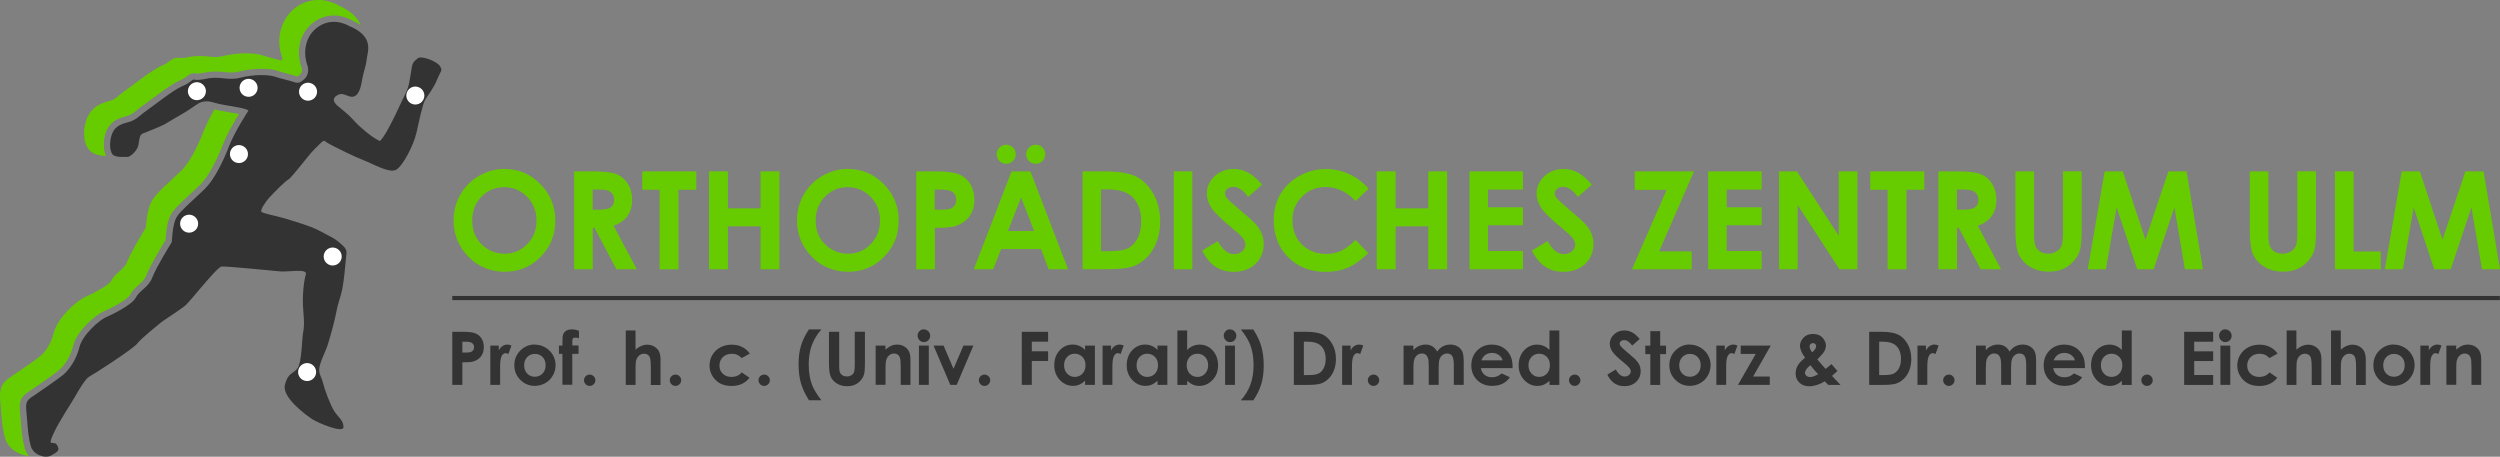 <?xml version="1.0" encoding="UTF-8"?>
<svg id="Layer_1" xmlns="http://www.w3.org/2000/svg" width="430.99" height="78.74" viewBox="0 0 430.99 78.74">
  <rect x="0" y="0" width="430.99" height="78.74" fill="#808080" stroke="none"/>
  <defs>
    <style>
      .cls-1 {
        fill: #fff;
      }

      .cls-2 {
        fill: #6c0;
      }

      .cls-3 {
        fill: #333;
      }
    </style>
  </defs>
  <title>Logo Orthopaedisches Zentrum Ulm</title>
  <g>
    <path class="cls-2" d="M16.08,26.4c.76.4,1.57.47,2.21.47-.53-1.04-.45-2.58-.19-3.56.29-1.09.96-2.62,3.45-3.21,1.01-.24,1.47-.63,2.05-1.11.27-.23.57-.48.94-.73.3-.2.83-.59,1.44-1.05,1.63-1.22,3.65-2.73,4.9-3.29.95-.42,1.22-.65,1.39-.8.13-.11.3-.25.56-.37.3-.13.55-.16.93-.09.14.03.43.08,1.72-.18,1.06-.22,2.18-.16,3.14-.06.91.1,1.74.14,2.58-.08,1.17-.31,2.56-.48,3.89-.48.63,0,1.81.04,2.63.32.5.17,1.15.34,1.78.5.62.16,1.21.32,1.62.47.08.03.14.03.15.03h0l.09-.06c.92-.55.72-1.3.6-1.59l-.04-.1c-1.09-3.33.16-6.67,3.04-8.14.81-.41,1.68-.62,2.59-.62,1.68,0,2.96.71,3.33.94.49.22.92.45,1.29.7-.49-1.16-1.54-2.35-3.65-3.3-.48-.29-1.87-1.02-3.66-1.02-1.02,0-2,.24-2.91.7-3.15,1.6-4.58,5.39-3.39,9l.08.2c.12.26-.03.45-.17.56-.41-.13-.91-.27-1.48-.41-.62-.16-1.25-.33-1.73-.49-.87-.3-2.04-.36-2.86-.36-1.39,0-2.84.18-4.07.5-.73.19-1.47.15-2.32.06-.96-.1-2.21-.17-3.36.07-.8.17-1.18.19-1.33.19h-.1c-.09-.03-.27-.06-.49-.06-.29,0-.59.06-.87.19-.36.16-.58.35-.74.48-.14.12-.36.31-1.22.69-1.22.54-3,1.84-5.03,3.37-.58.43-1.13.84-1.41,1.03-.4.27-.72.54-1,.78-.56.48-.9.76-1.75.96-2.15.51-3.45,1.73-3.98,3.72-.42,1.59-.41,4.3,1.36,5.24Z"/>
    <path class="cls-2" d="M4.26,77.25c-.43-1.51-.52-2.74-.7-4.95v-.08c-.03-.26-.05-.5-.07-.72-.16-1.72-.26-2.86,1.31-3.88,1.12-.73,4.06-2.78,5.21-3.67.95-.73,2.13-2.35,2.61-4.33.65-2.65,3.93-5.35,5.13-5.87,1.94-.84,4.33-2.24,4.66-2.89.37-.73.93-1.23,1.47-1.72.58-.52,1.08-.96,1.34-1.66.58-1.57,2.73-5.11,3.31-6.05.27-3.75.83-4.52,1.77-5.55l.14-.15c.53-.59,1.31-1.31,2.21-2.14.6-.56,1.26-1.16,1.91-1.8,1.44-1.4,2.96-4.51,3.91-6.95.67-1.73,1.91-3.87,2.71-5.18-.53-.11-1.16-.22-1.65-.3-.91-.15-1.83-.31-2.55-.51-.68,1.18-1.4,2.56-1.87,3.76-1.17,3.02-2.6,5.59-3.74,6.7-.65.63-1.3,1.23-1.9,1.79-.91.84-1.7,1.57-2.25,2.19l-.13.15c-1.1,1.2-1.67,2.19-1.95,5.81-.72,1.17-2.7,4.46-3.28,6.03-.19.51-.56.85-1.15,1.38-.57.5-1.21,1.07-1.62,1.9-.35.52-2.45,1.78-4.32,2.59-1.33.58-4.83,3.44-5.54,6.36-.44,1.8-1.5,3.27-2.35,3.93-1.14.88-4.06,2.91-5.17,3.63-1.92,1.26-1.79,2.78-1.63,4.55.02.22.04.46.06.72v.08c.19,2.26.29,3.51.73,5.09.54,1.93,2.49,3,4.13,3.08-.34-.36-.61-.79-.75-1.3Z"/>
  </g>
  <path class="cls-3" d="M60.36,4.58s-2.37-1.61-4.92-.31-3.35,4.25-2.5,6.84c0,0,.85,1.83-1.03,2.95,0,0-.42.38-1.16.11-.74-.27-2.33-.6-3.38-.96-1.05-.36-3.69-.4-5.9.18-2.21.58-3.51-.31-5.77.16-2.26.47-2.08.04-2.44.2s-.34.45-1.95,1.16c-1.61.72-5.1,3.53-6.17,4.25-1.07.72-1.54,1.57-3.33,1.99-1.79.42-2.37,1.34-2.66,2.44-.29,1.1-.25,2.82.47,3.2.72.38,1.72.22,2.28.27s1.77-1.1,1.95-2.01c.18-.92.16-1.77.72-2.01s3.2-1.25,3.89-1.66c.69-.4,2.46-1.48,3-1.77.54-.29,2.03-1.28,2.41-1.56,1.14-.85,2.35-.58,3.11-.34,1.59.51,5.08.78,5.86,1.34,0,0-2.37,3.6-3.35,6.15-.98,2.55-2.55,5.77-4.16,7.34-1.61,1.57-3.22,2.95-4.07,3.89-.85.94-1.39,1.3-1.65,5.32,0,0-2.73,4.38-3.35,6.08-.63,1.7-2.24,2.24-2.86,3.49-.63,1.25-4.16,2.95-5.19,3.4-1.03.45-3.98,2.95-4.52,5.14-.54,2.19-1.83,4.03-3,4.92-1.16.89-4.12,2.95-5.28,3.71-1.16.76-.94,1.39-.76,3.62.18,2.24.27,3.4.67,4.83.4,1.43,2.42,2.19,3.53,1.57,1.12-.63,1.52-.89.98-1.79-.54-.9-1.74.54-.67-1.83,1.07-2.37,3.09-5.28,3.76-6.49.67-1.21,1.92-3.22,2.42-3.44.49-.22,7.6-4.79,8.32-5.73.72-.94,3.09-2.77,3.8-3.4.72-.63,3.27-2.19,4.34-3.04,1.07-.85,5.55-6.75,6.4-6.84.85-.09,8.99.76,10.24.85,1.25.09,4.61-.54,4.29.49s-.67,3.71-.45,6.17c.22,2.46.13,3-.04,3.98-.18.98-.22,5.05-.94,6.04-.72.98-1.7.76-2.19,2.91-.49,2.15,3.67,5.19,4.7,5.86s5.46,2.55,5.41,1.34-.94-1.66-1.61-2.73c-.67-1.07-1.66-3.71-1.92-4.83-.27-1.12-.81-1.57-.63-2.64.18-1.07.72-2.06,1.21-3.31.49-1.25,1.52-5.1,1.74-6.44.21-1.25.72-2.43.97-3.67.37-1.81.48-3.68.67-5.51.1-.96.24-1.35-.48-2.05-.57-.55-1.22-1.1-1.92-1.47-.85-.45-2.68-1.48-3.67-1.83-.98-.36-2.55-.89-4.38-1.43-1.83-.54-4.03-.89-4.16-1.21-.13-.31.63-1.61,1.52-2.55.9-.94,2.55-2.64,3.18-3,.63-.36,3.44-4.2,4.47-5.19,1.03-.98,1.39-1.52,1.74-1.43.36.09-.31-.09.94.58,1.25.67,4.34,2.19,5.86,2.77,1.52.58,4.38,2.28,5.55,1.61,1.16-.67,3-4.21,3.49-6.35.49-2.15,1.03-4.88,1.52-5.73.49-.85,1.48-2.01,2.06-3.49.58-1.48,1.03-1.48.45-2.33-.58-.85-3.18-1.79-3.76-1.34-.58.45-.94.72-1.07,1.61-.13.89-.36,2.19-.45,2.64-.09.45-.31,1.3-.63,1.83-.31.54-3.13,7.11-4.43,8.23,0,0-1.16-.58-2.28-1.52-1.12-.94-1.48-1.25-2.33-2.19-.85-.94-1.97-1.79-2.55-2.28-.58-.49-1.39-1.34,0-2.01.91-.44,1.65.46,2.52.34,1.21-.16,1.47-2.27,1.64-3.19.19-1.06.62-2.12.73-3.19.13-1.34,1.39-3.89-2.82-5.73Z"/>
  <path class="cls-1" d="M54.5,64.14c0,.86-.7,1.55-1.56,1.55s-1.55-.7-1.55-1.55.7-1.55,1.55-1.55,1.56.7,1.56,1.55Z"/>
  <path class="cls-1" d="M58.91,44.22c0,.86-.7,1.55-1.56,1.55s-1.55-.7-1.55-1.55.7-1.55,1.55-1.55,1.56.7,1.56,1.55Z"/>
  <path class="cls-1" d="M34.16,38.56c0,.86-.7,1.55-1.56,1.55s-1.55-.7-1.55-1.55.7-1.55,1.55-1.55,1.56.7,1.56,1.55Z"/>
  <path class="cls-1" d="M42.75,26.56c0,.86-.7,1.55-1.56,1.55s-1.55-.7-1.55-1.55.7-1.55,1.55-1.55,1.56.7,1.56,1.55Z"/>
  <path class="cls-1" d="M35.5,15.72c0,.86-.7,1.55-1.56,1.55s-1.55-.7-1.55-1.55.7-1.55,1.55-1.55,1.56.7,1.56,1.55Z"/>
  <path class="cls-1" d="M54.66,15.81c0,.86-.7,1.55-1.56,1.55s-1.55-.7-1.55-1.55.7-1.55,1.55-1.55,1.56.7,1.56,1.55Z"/>
  <path class="cls-1" d="M73.16,16.47c0,.86-.7,1.55-1.56,1.55s-1.55-.7-1.55-1.55.7-1.55,1.55-1.55,1.56.7,1.56,1.55Z"/>
  <path class="cls-1" d="M44.41,15.14c0,.86-.7,1.55-1.56,1.55s-1.55-.7-1.55-1.55.7-1.55,1.55-1.55,1.56.7,1.56,1.55Z"/>
  <g>
    <path class="cls-2" d="M86.99,29.13c2.39,0,4.44.86,6.16,2.59,1.72,1.73,2.58,3.84,2.58,6.32s-.85,4.55-2.54,6.25c-1.69,1.71-3.75,2.56-6.17,2.56s-4.64-.88-6.31-2.63c-1.68-1.75-2.51-3.83-2.51-6.24,0-1.61.39-3.1,1.17-4.45.78-1.35,1.85-2.43,3.22-3.22,1.37-.79,2.84-1.19,4.41-1.19ZM86.95,32.27c-1.56,0-2.88.54-3.94,1.63s-1.6,2.47-1.6,4.14c0,1.87.67,3.34,2.01,4.43,1.04.85,2.24,1.27,3.58,1.27,1.52,0,2.82-.55,3.89-1.65,1.07-1.1,1.61-2.46,1.61-4.07s-.54-2.97-1.62-4.08c-1.08-1.11-2.39-1.67-3.94-1.67Z"/>
    <path class="cls-2" d="M98.97,29.55h3.4c1.86,0,3.19.17,3.98.5.79.33,1.43.89,1.91,1.66.48.77.72,1.69.72,2.74,0,1.11-.27,2.04-.8,2.78-.53.75-1.33,1.31-2.4,1.69l4,7.5h-3.51l-3.79-7.15h-.29v7.15h-3.21v-16.87ZM102.18,36.15h1.01c1.02,0,1.72-.13,2.11-.4.38-.27.58-.71.58-1.34,0-.37-.1-.69-.29-.96-.19-.27-.45-.47-.77-.59-.32-.12-.91-.18-1.76-.18h-.88v3.46Z"/>
    <path class="cls-2" d="M110.71,29.55h9.33v3.17h-3.07v13.71h-3.26v-13.71h-2.99v-3.17Z"/>
    <path class="cls-2" d="M122.23,29.55h3.26v6.37h5.63v-6.37h3.25v16.87h-3.25v-7.4h-5.63v7.4h-3.26v-16.87Z"/>
    <path class="cls-2" d="M146.19,29.13c2.39,0,4.44.86,6.16,2.59,1.72,1.73,2.58,3.84,2.58,6.32s-.85,4.55-2.54,6.25c-1.69,1.71-3.75,2.56-6.17,2.56s-4.64-.88-6.31-2.63c-1.68-1.75-2.51-3.83-2.51-6.24,0-1.61.39-3.1,1.17-4.45.78-1.35,1.85-2.43,3.22-3.22,1.37-.79,2.84-1.19,4.41-1.19ZM146.16,32.27c-1.56,0-2.88.54-3.94,1.63s-1.6,2.47-1.6,4.14c0,1.87.67,3.34,2.01,4.43,1.04.85,2.24,1.27,3.58,1.27,1.52,0,2.82-.55,3.89-1.65,1.07-1.1,1.61-2.46,1.61-4.07s-.54-2.97-1.62-4.08c-1.08-1.11-2.39-1.67-3.94-1.67Z"/>
    <path class="cls-2" d="M157.94,29.55h3.41c1.84,0,3.17.17,3.99.51.81.34,1.46.89,1.93,1.65.47.76.71,1.67.71,2.74,0,1.18-.31,2.16-.92,2.94-.62.78-1.45,1.32-2.51,1.63-.62.18-1.75.26-3.38.26v7.15h-3.21v-16.87ZM161.15,36.15h1.02c.8,0,1.36-.06,1.67-.17.31-.11.56-.3.74-.57.18-.27.27-.59.27-.96,0-.65-.25-1.13-.76-1.43-.37-.22-1.05-.33-2.04-.33h-.91v3.46Z"/>
    <path class="cls-2" d="M174.38,29.55h3.26l6.49,16.87h-3.34l-1.32-3.48h-6.88l-1.37,3.48h-3.34l6.51-16.87ZM173.46,24.95c.46,0,.85.16,1.17.48.32.32.48.71.48,1.16s-.16.85-.48,1.17c-.32.32-.71.48-1.17.48s-.84-.16-1.16-.48-.48-.71-.48-1.17.16-.84.48-1.16.71-.48,1.16-.48ZM176.03,34.03l-2.26,5.79h4.51l-2.25-5.79ZM178.55,24.95c.46,0,.85.16,1.17.48.32.32.48.71.48,1.16s-.16.85-.48,1.17c-.32.32-.71.48-1.17.48s-.84-.16-1.16-.48-.48-.71-.48-1.17.16-.84.48-1.16.71-.48,1.16-.48Z"/>
    <path class="cls-2" d="M186.62,29.55h3.81c2.45,0,4.28.3,5.47.91,1.19.61,2.17,1.6,2.95,2.97.77,1.37,1.16,2.97,1.16,4.79,0,1.3-.22,2.5-.65,3.58s-1.03,1.99-1.79,2.71c-.76.72-1.58,1.22-2.47,1.49-.89.28-2.42.41-4.61.41h-3.86v-16.87ZM189.81,32.65v10.65h1.49c1.47,0,2.53-.17,3.19-.51.66-.34,1.2-.9,1.62-1.7.42-.8.63-1.78.63-2.94,0-1.79-.5-3.18-1.5-4.17-.9-.89-2.35-1.33-4.35-1.33h-1.09Z"/>
    <path class="cls-2" d="M202.36,29.55h3.19v16.87h-3.19v-16.87Z"/>
    <path class="cls-2" d="M217.55,31.85l-2.38,2.1c-.83-1.16-1.69-1.74-2.55-1.74-.42,0-.77.11-1.03.34-.27.23-.4.48-.4.76s.1.55.29.8c.26.34,1.05,1.06,2.36,2.17,1.23,1.02,1.97,1.67,2.23,1.94.65.66,1.11,1.29,1.38,1.89.27.6.41,1.26.41,1.97,0,1.38-.48,2.53-1.44,3.43s-2.2,1.35-3.74,1.35c-1.2,0-2.25-.29-3.14-.88-.89-.59-1.66-1.51-2.29-2.78l2.7-1.63c.81,1.49,1.75,2.24,2.8,2.24.55,0,1.01-.16,1.39-.48.38-.32.56-.69.56-1.11,0-.38-.14-.76-.42-1.15-.28-.38-.91-.97-1.87-1.76-1.84-1.5-3.03-2.66-3.56-3.47s-.8-1.63-.8-2.44c0-1.17.45-2.17,1.34-3.01.89-.84,1.99-1.26,3.3-1.26.84,0,1.64.19,2.41.58s1.59,1.1,2.48,2.13Z"/>
    <path class="cls-2" d="M235.95,32.52l-2.25,2.14c-1.53-1.61-3.25-2.42-5.16-2.42-1.61,0-2.97.55-4.07,1.65-1.1,1.1-1.66,2.46-1.66,4.08,0,1.13.24,2.12.73,3,.49.87,1.18,1.56,2.07,2.06.89.5,1.89.75,2.98.75.93,0,1.78-.17,2.56-.52.77-.35,1.62-.98,2.54-1.9l2.18,2.27c-1.25,1.22-2.42,2.06-3.53,2.53-1.11.47-2.38.71-3.8.71-2.62,0-4.77-.83-6.44-2.5-1.67-1.66-2.51-3.79-2.51-6.4,0-1.68.38-3.18,1.14-4.49.76-1.31,1.85-2.36,3.27-3.15,1.42-.8,2.95-1.19,4.58-1.19,1.39,0,2.73.29,4.02.88,1.29.59,2.4,1.42,3.33,2.51Z"/>
    <path class="cls-2" d="M237.34,29.55h3.26v6.37h5.63v-6.37h3.25v16.87h-3.25v-7.4h-5.63v7.4h-3.26v-16.87Z"/>
    <path class="cls-2" d="M253.34,29.55h9.21v3.14h-6.02v3.05h6.02v3.09h-6.02v4.44h6.02v3.15h-9.21v-16.87Z"/>
    <path class="cls-2" d="M274.4,31.85l-2.38,2.1c-.83-1.16-1.69-1.74-2.55-1.74-.42,0-.77.11-1.03.34-.27.23-.4.48-.4.76s.1.55.29.8c.26.34,1.05,1.06,2.36,2.17,1.23,1.02,1.97,1.67,2.23,1.94.65.66,1.11,1.29,1.38,1.89.27.6.41,1.26.41,1.97,0,1.38-.48,2.53-1.44,3.43s-2.2,1.35-3.74,1.35c-1.2,0-2.25-.29-3.14-.88-.89-.59-1.66-1.51-2.29-2.78l2.7-1.63c.81,1.49,1.75,2.24,2.8,2.24.55,0,1.01-.16,1.39-.48.38-.32.56-.69.56-1.11,0-.38-.14-.76-.42-1.15-.28-.38-.91-.97-1.87-1.76-1.84-1.5-3.03-2.66-3.56-3.47s-.8-1.63-.8-2.44c0-1.17.45-2.17,1.34-3.01.89-.84,1.99-1.26,3.3-1.26.84,0,1.64.19,2.41.58s1.59,1.1,2.48,2.13Z"/>
  </g>
  <g>
    <path class="cls-3" d="M77.97,57.2h1.85c1,0,1.72.09,2.16.28.44.18.79.48,1.05.9.26.41.38.91.38,1.48,0,.64-.17,1.17-.5,1.59-.33.42-.79.72-1.36.88-.34.1-.95.14-1.84.14v3.88h-1.74v-9.16ZM79.71,60.78h.55c.44,0,.74-.03.91-.09.17-.06.3-.17.4-.31.1-.14.15-.32.15-.52,0-.35-.14-.61-.41-.77-.2-.12-.57-.18-1.11-.18h-.49v1.88Z"/>
    <path class="cls-3" d="M84.53,59.58h1.46v.85c.16-.34.37-.59.63-.77.26-.17.55-.26.86-.26.22,0,.45.06.69.17l-.53,1.46c-.2-.1-.36-.15-.49-.15-.26,0-.48.16-.66.49-.18.32-.27.96-.27,1.91v.33s0,2.74,0,2.74h-1.69v-6.77Z"/>
    <path class="cls-3" d="M92.19,59.41c.64,0,1.24.16,1.8.48.56.32,1,.75,1.32,1.3s.47,1.14.47,1.77-.16,1.24-.48,1.79c-.32.56-.75.99-1.3,1.3s-1.15.47-1.81.47c-.97,0-1.8-.34-2.49-1.04-.69-.69-1.03-1.53-1.03-2.52,0-1.06.39-1.94,1.16-2.65.68-.61,1.46-.92,2.35-.92ZM92.21,61.01c-.53,0-.97.18-1.32.55-.35.37-.53.84-.53,1.41s.17,1.07.52,1.43.79.55,1.32.55.97-.18,1.33-.55.53-.84.53-1.43-.17-1.05-.52-1.42c-.35-.36-.79-.54-1.33-.54Z"/>
    <path class="cls-3" d="M96.36,59.58h.6c0-.89.02-1.41.04-1.58.05-.37.2-.67.47-.89s.65-.33,1.14-.33c.35,0,.75.08,1.2.24v1.29c-.25-.07-.45-.11-.6-.11-.2,0-.34.04-.44.12-.07.06-.1.19-.1.39v.85s1.07,0,1.07,0v1.44h-1.08v5.33h-1.7v-5.33h-.6v-1.44Z"/>
    <path class="cls-3" d="M101.66,64.58c.27,0,.5.09.69.28.19.19.29.42.29.69s-.09.5-.29.69c-.19.19-.42.29-.69.29s-.5-.09-.69-.29c-.19-.19-.29-.42-.29-.69s.09-.5.29-.69c.19-.19.42-.28.69-.28Z"/>
    <path class="cls-3" d="M107.87,56.97h1.69v3.3c.33-.29.67-.5,1-.64.34-.14.68-.21,1.02-.21.67,0,1.24.23,1.7.7.39.4.59.99.59,1.77v4.48h-1.67v-2.97c0-.78-.04-1.32-.11-1.59s-.2-.49-.38-.62c-.18-.14-.4-.21-.67-.21-.34,0-.64.11-.89.34s-.42.54-.51.93c-.05.2-.07.67-.07,1.39v2.72h-1.69v-9.39Z"/>
    <path class="cls-3" d="M116.45,64.58c.27,0,.5.09.69.28.19.19.29.42.29.69s-.09.5-.29.69c-.19.19-.42.29-.69.29s-.5-.09-.69-.29c-.19-.19-.29-.42-.29-.69s.09-.5.29-.69c.19-.19.42-.28.69-.28Z"/>
    <path class="cls-3" d="M129.28,60.95l-1.42.78c-.27-.28-.53-.47-.79-.58-.26-.11-.56-.16-.91-.16-.64,0-1.15.19-1.54.57s-.59.87-.59,1.46.19,1.05.57,1.41c.38.36.88.55,1.49.55.76,0,1.35-.26,1.78-.78l1.34.92c-.73.95-1.75,1.42-3.08,1.42-1.19,0-2.12-.35-2.8-1.06-.67-.71-1.01-1.53-1.01-2.48,0-.66.16-1.26.49-1.81.33-.55.79-.99,1.37-1.3.59-.32,1.24-.47,1.97-.47.67,0,1.28.13,1.81.4s.97.65,1.31,1.14Z"/>
    <path class="cls-3" d="M131.74,64.58c.27,0,.5.09.69.28.19.19.29.42.29.69s-.09.5-.29.69c-.19.19-.42.29-.69.29s-.5-.09-.69-.29c-.19-.19-.29-.42-.29-.69s.09-.5.29-.69c.19-.19.42-.28.69-.28Z"/>
    <path class="cls-3" d="M139.46,56.79h2.15c-.74.83-1.29,1.74-1.65,2.71-.36.97-.54,2.09-.54,3.34,0,1.36.2,2.55.6,3.58.32.79.85,1.65,1.59,2.58h-2.15c-.66-1.05-1.13-2.04-1.39-2.96-.26-.92-.4-2-.4-3.25s.14-2.29.42-3.21.73-1.85,1.37-2.8Z"/>
    <path class="cls-3" d="M142.92,57.2h1.75v5.92c0,.51.04.87.13,1.08.09.21.24.38.44.51.21.13.45.19.74.19.31,0,.57-.07.79-.21.22-.14.38-.32.46-.54s.13-.63.13-1.25v-5.71h1.75v5.46c0,.92-.05,1.56-.16,1.92-.1.36-.3.7-.59,1.03-.29.33-.63.58-1.01.74-.38.16-.83.24-1.33.24-.66,0-1.24-.15-1.73-.46-.49-.3-.84-.69-1.06-1.15-.21-.46-.32-1.23-.32-2.33v-5.46Z"/>
    <path class="cls-3" d="M150.95,59.58h1.7v.69c.39-.33.73-.55,1.05-.68.31-.13.63-.19.96-.19.67,0,1.24.23,1.71.7.39.4.59.99.59,1.77v4.48h-1.68v-2.97c0-.81-.04-1.35-.11-1.61-.07-.26-.2-.47-.38-.61-.18-.14-.4-.21-.67-.21-.34,0-.64.12-.88.35-.25.23-.42.55-.51.95-.05.21-.07.67-.07,1.37v2.72h-1.7v-6.77Z"/>
    <path class="cls-3" d="M159.27,56.79c.3,0,.55.11.77.32.21.22.32.48.32.78s-.11.56-.32.77c-.21.21-.46.32-.76.32s-.56-.11-.77-.33-.32-.48-.32-.79.11-.55.32-.77.46-.32.76-.32ZM158.42,59.58h1.7v6.77h-1.7v-6.77Z"/>
    <path class="cls-3" d="M160.94,59.58h1.73l1.71,4,1.71-4h1.72l-2.88,6.77h-1.1l-2.89-6.77Z"/>
    <path class="cls-3" d="M169.73,64.58c.27,0,.5.09.69.28.19.19.29.42.29.69s-.09.5-.29.69c-.19.19-.42.29-.69.29s-.5-.09-.69-.29c-.19-.19-.29-.42-.29-.69s.09-.5.29-.69c.19-.19.42-.28.69-.28Z"/>
    <path class="cls-3" d="M176.15,57.2h4.54v1.7h-2.81v1.66h2.81v1.67h-2.81v4.12h-1.73v-9.16Z"/>
    <path class="cls-3" d="M187.06,59.58h1.7v6.77h-1.7v-.72c-.33.32-.66.54-1,.68s-.7.21-1.08.21c-.88,0-1.63-.34-2.27-1.02-.64-.68-.96-1.52-.96-2.53s.31-1.9.93-2.57c.62-.67,1.37-1,2.25-1,.41,0,.79.08,1.14.23.36.15.69.38.99.69v-.75ZM185.27,60.98c-.53,0-.96.19-1.31.56-.35.37-.52.85-.52,1.43s.18,1.07.53,1.44c.35.38.79.57,1.31.57s.98-.19,1.33-.56c.35-.37.53-.86.53-1.46s-.18-1.07-.53-1.43-.8-.55-1.33-.55Z"/>
    <path class="cls-3" d="M190.08,59.58h1.46v.85c.16-.34.37-.59.63-.77.26-.17.55-.26.86-.26.22,0,.45.06.69.17l-.53,1.46c-.2-.1-.36-.15-.49-.15-.26,0-.48.16-.66.49-.18.32-.27.96-.27,1.91v.33s0,2.74,0,2.74h-1.69v-6.77Z"/>
    <path class="cls-3" d="M199.55,59.58h1.7v6.77h-1.7v-.72c-.33.32-.66.54-1,.68s-.7.21-1.08.21c-.88,0-1.63-.34-2.27-1.02-.64-.68-.96-1.52-.96-2.53s.31-1.9.93-2.57c.62-.67,1.37-1,2.25-1,.41,0,.79.08,1.14.23.36.15.69.38.99.69v-.75ZM197.77,60.98c-.53,0-.96.19-1.31.56-.35.37-.52.85-.52,1.43s.18,1.07.53,1.44c.35.38.79.57,1.31.57s.98-.19,1.33-.56c.35-.37.53-.86.53-1.46s-.18-1.07-.53-1.43-.8-.55-1.33-.55Z"/>
    <path class="cls-3" d="M204.66,56.97v3.36c.31-.31.64-.54,1-.69.36-.15.74-.23,1.15-.23.88,0,1.64.33,2.25,1s.93,1.53.93,2.57-.32,1.85-.96,2.53c-.64.68-1.4,1.02-2.27,1.02-.39,0-.75-.07-1.09-.21s-.67-.37-1-.68v.72h-1.69v-9.39h1.69ZM206.44,60.98c-.54,0-.98.18-1.33.55-.35.37-.53.84-.53,1.43s.18,1.09.53,1.46c.35.37.8.56,1.33.56s.96-.19,1.31-.57c.35-.38.53-.86.53-1.44s-.17-1.06-.52-1.43c-.35-.37-.79-.56-1.32-.56Z"/>
    <path class="cls-3" d="M212.05,56.79c.3,0,.55.11.77.32.21.22.32.48.32.78s-.11.56-.32.77c-.21.21-.46.32-.76.32s-.56-.11-.77-.33-.32-.48-.32-.79.11-.55.32-.77.46-.32.76-.32ZM211.2,59.58h1.7v6.77h-1.7v-6.77Z"/>
    <path class="cls-3" d="M216.07,69.01h-2.15c.74-.83,1.29-1.74,1.65-2.71.36-.97.54-2.09.54-3.35,0-1.36-.2-2.55-.6-3.57-.32-.79-.85-1.65-1.59-2.58h2.15c.66,1.05,1.13,2.04,1.39,2.96.26.92.4,2,.4,3.25s-.14,2.29-.42,3.21-.73,1.85-1.37,2.8Z"/>
    <path class="cls-3" d="M223.05,57.2h2.06c1.33,0,2.32.17,2.97.5.65.33,1.18.87,1.6,1.61s.63,1.61.63,2.6c0,.71-.12,1.35-.35,1.95s-.56,1.08-.97,1.47c-.41.39-.86.66-1.34.81-.48.15-1.31.22-2.5.22h-2.1v-9.16ZM224.78,58.88v5.78h.81c.8,0,1.38-.09,1.73-.27.36-.18.65-.49.88-.92.23-.43.34-.96.34-1.59,0-.97-.27-1.73-.82-2.26-.49-.48-1.28-.72-2.36-.72h-.59Z"/>
    <path class="cls-3" d="M231.38,59.58h1.46v.85c.16-.34.37-.59.63-.77.26-.17.55-.26.86-.26.22,0,.45.06.69.17l-.53,1.46c-.2-.1-.36-.15-.49-.15-.26,0-.48.16-.66.49-.18.32-.27.96-.27,1.91v.33s0,2.74,0,2.74h-1.69v-6.77Z"/>
    <path class="cls-3" d="M236.79,64.58c.27,0,.5.09.69.28.19.19.29.42.29.69s-.09.5-.29.69c-.19.19-.42.29-.69.29s-.5-.09-.69-.29c-.19-.19-.29-.42-.29-.69s.09-.5.29-.69c.19-.19.42-.28.69-.28Z"/>
    <path class="cls-3" d="M241.96,59.58h1.7v.78c.29-.32.61-.56.97-.72.36-.16.74-.24,1.16-.24s.81.1,1.15.31c.34.21.61.51.82.91.27-.4.6-.7.99-.91.39-.21.82-.31,1.29-.31s.91.11,1.27.34c.37.22.63.52.79.88.16.36.24.95.24,1.76v3.97h-1.71v-3.44c0-.77-.1-1.29-.29-1.56-.19-.27-.48-.41-.86-.41-.29,0-.55.08-.78.25s-.4.39-.51.69-.17.76-.17,1.41v3.06h-1.71v-3.28c0-.61-.04-1.04-.13-1.32-.09-.27-.22-.47-.4-.61-.18-.13-.4-.2-.65-.2-.28,0-.54.08-.77.25-.23.17-.4.4-.52.71-.11.3-.17.78-.17,1.43v3.01h-1.7v-6.77Z"/>
    <path class="cls-3" d="M260.75,63.46h-5.46c.08.48.29.86.63,1.15.34.28.78.43,1.31.43.63,0,1.18-.22,1.64-.67l1.43.67c-.36.51-.79.88-1.28,1.12-.5.24-1.09.36-1.77.36-1.06,0-1.93-.33-2.6-1s-1-1.51-1-2.52.33-1.89,1-2.57,1.5-1.02,2.51-1.02c1.07,0,1.93.34,2.6,1.02.67.68,1,1.58,1,2.71v.32ZM259.05,62.12c-.11-.38-.33-.68-.66-.92-.33-.24-.71-.36-1.15-.36-.47,0-.89.13-1.25.4-.22.17-.43.46-.62.88h3.69Z"/>
    <path class="cls-3" d="M267.12,56.97h1.7v9.39h-1.7v-.72c-.33.32-.66.54-1,.68s-.7.21-1.08.21c-.88,0-1.63-.34-2.27-1.02-.64-.68-.96-1.52-.96-2.53s.31-1.9.93-2.57c.62-.67,1.37-1,2.25-1,.41,0,.79.08,1.14.23.36.15.69.38.99.69v-3.36ZM265.33,60.98c-.53,0-.96.19-1.31.56-.35.37-.52.85-.52,1.43s.18,1.07.53,1.44c.35.38.79.57,1.31.57s.98-.19,1.33-.56c.35-.37.53-.86.53-1.46s-.18-1.07-.53-1.43-.8-.55-1.33-.55Z"/>
    <path class="cls-3" d="M271.47,64.58c.27,0,.5.09.69.28.19.19.29.42.29.69s-.09.5-.29.69c-.19.19-.42.29-.69.29s-.5-.09-.69-.29c-.19-.19-.29-.42-.29-.69s.09-.5.29-.69c.19-.19.42-.28.69-.28Z"/>
    <path class="cls-3" d="M282.67,58.44l-1.29,1.14c-.45-.63-.91-.95-1.38-.95-.23,0-.42.06-.56.18s-.22.26-.22.41.05.3.16.44c.14.18.57.58,1.28,1.18.67.56,1.07.91,1.21,1.05.35.36.6.7.75,1.02.15.33.22.68.22,1.07,0,.75-.26,1.37-.78,1.86-.52.49-1.2.73-2.03.73-.65,0-1.22-.16-1.7-.48-.48-.32-.9-.82-1.24-1.51l1.47-.88c.44.81.95,1.21,1.52,1.21.3,0,.55-.09.75-.26.2-.17.31-.38.31-.6,0-.21-.08-.42-.23-.62-.15-.21-.49-.52-1.02-.95-1-.81-1.64-1.44-1.93-1.88-.29-.44-.44-.88-.44-1.32,0-.63.24-1.18.73-1.63.48-.46,1.08-.68,1.79-.68.46,0,.89.11,1.31.32.41.21.86.6,1.34,1.16Z"/>
    <path class="cls-3" d="M284.51,57.09h1.7v2.5h1.01v1.46h-1.01v5.31h-1.7v-5.31h-.87v-1.46h.87v-2.5Z"/>
    <path class="cls-3" d="M291.31,59.41c.64,0,1.24.16,1.8.48.56.32,1,.75,1.32,1.3s.47,1.14.47,1.77-.16,1.24-.48,1.79c-.32.56-.75.99-1.3,1.3s-1.15.47-1.81.47c-.97,0-1.8-.34-2.49-1.04-.69-.69-1.03-1.53-1.03-2.52,0-1.06.39-1.94,1.16-2.65.68-.61,1.46-.92,2.35-.92ZM291.34,61.01c-.53,0-.97.18-1.32.55-.35.37-.53.84-.53,1.41s.17,1.07.52,1.43.79.55,1.32.55.97-.18,1.33-.55.53-.84.53-1.43-.17-1.05-.52-1.42c-.35-.36-.79-.54-1.33-.54Z"/>
    <path class="cls-3" d="M295.89,59.58h1.46v.85c.16-.34.37-.59.63-.77.26-.17.55-.26.86-.26.22,0,.45.06.69.17l-.53,1.46c-.2-.1-.36-.15-.49-.15-.26,0-.48.16-.66.49-.18.32-.27.96-.27,1.91v.33s0,2.74,0,2.74h-1.69v-6.77Z"/>
    <path class="cls-3" d="M300.08,59.58h5.19l-3.04,5.33h2.87v1.44h-5.48l3.06-5.33h-2.59v-1.44Z"/>
    <path class="cls-3" d="M315.73,62.76l1.04,1.19-.47.43-.47.42,1.47,1.56h-2.11l-.6-.62c-.96.57-1.86.85-2.68.85-.7,0-1.27-.21-1.7-.62-.43-.41-.65-.94-.65-1.58,0-.49.12-.94.37-1.38s.67-.88,1.26-1.34c-.59-.79-.88-1.49-.88-2.1,0-.45.2-.9.59-1.34.39-.44.94-.66,1.65-.66s1.27.22,1.65.65c.38.44.58.88.58,1.32,0,.35-.09.68-.26,1-.18.32-.58.79-1.22,1.42.74.88,1.22,1.42,1.44,1.64.13-.1.47-.38,1.02-.85ZM313.45,64.52c-.32-.31-.77-.84-1.36-1.57-.61.51-.92.96-.92,1.34,0,.18.08.34.25.49.17.15.38.22.64.22.37,0,.83-.16,1.39-.49ZM312.41,60.74c.46-.39.69-.74.69-1.05,0-.16-.05-.29-.16-.39-.1-.1-.24-.15-.41-.15-.16,0-.29.06-.4.17-.11.11-.17.24-.17.39,0,.3.15.64.44,1.02Z"/>
    <path class="cls-3" d="M322.23,57.2h2.07c1.33,0,2.32.17,2.97.5.65.33,1.18.87,1.6,1.61s.63,1.61.63,2.6c0,.71-.12,1.35-.35,1.95s-.56,1.08-.97,1.47c-.41.39-.86.66-1.34.81-.48.15-1.31.22-2.5.22h-2.1v-9.16ZM323.96,58.88v5.78h.81c.8,0,1.38-.09,1.73-.27.36-.18.65-.49.88-.92.23-.43.34-.96.34-1.59,0-.97-.27-1.73-.82-2.26-.49-.48-1.28-.72-2.36-.72h-.59Z"/>
    <path class="cls-3" d="M330.57,59.58h1.46v.85c.16-.34.37-.59.63-.77.26-.17.55-.26.86-.26.22,0,.45.06.69.17l-.53,1.46c-.2-.1-.36-.15-.49-.15-.26,0-.48.16-.66.49-.18.32-.27.96-.27,1.91v.33s0,2.74,0,2.74h-1.69v-6.77Z"/>
    <path class="cls-3" d="M335.97,64.58c.27,0,.5.09.69.28.19.19.29.42.29.69s-.09.5-.29.69c-.19.19-.42.29-.69.29s-.5-.09-.69-.29c-.19-.19-.29-.42-.29-.69s.09-.5.29-.69c.19-.19.42-.28.69-.28Z"/>
    <path class="cls-3" d="M340.64,59.58h1.7v.78c.29-.32.61-.56.97-.72.36-.16.74-.24,1.16-.24s.81.1,1.15.31c.34.21.61.51.82.91.27-.4.6-.7.99-.91.39-.21.82-.31,1.29-.31s.91.11,1.27.34c.37.22.63.52.79.88.16.36.24.95.24,1.76v3.97h-1.71v-3.44c0-.77-.1-1.29-.29-1.56-.19-.27-.48-.41-.86-.41-.29,0-.55.08-.78.25s-.4.39-.51.69-.17.76-.17,1.41v3.06h-1.71v-3.28c0-.61-.04-1.04-.13-1.32-.09-.27-.22-.47-.4-.61-.18-.13-.4-.2-.65-.2-.28,0-.54.08-.77.25-.23.17-.4.4-.52.71-.11.3-.17.78-.17,1.43v3.01h-1.7v-6.77Z"/>
    <path class="cls-3" d="M359.42,63.46h-5.46c.08.48.29.86.63,1.15.34.28.78.43,1.31.43.63,0,1.18-.22,1.64-.67l1.43.67c-.36.51-.79.88-1.28,1.12-.5.24-1.09.36-1.77.36-1.06,0-1.93-.33-2.6-1s-1-1.51-1-2.52.33-1.89,1-2.57,1.5-1.02,2.51-1.02c1.07,0,1.93.34,2.6,1.02.67.68,1,1.58,1,2.71v.32ZM357.72,62.12c-.11-.38-.33-.68-.66-.92-.33-.24-.71-.36-1.15-.36-.47,0-.89.13-1.25.4-.22.17-.43.46-.62.88h3.69Z"/>
    <path class="cls-3" d="M365.8,56.97h1.7v9.39h-1.7v-.72c-.33.32-.66.54-1,.68s-.7.21-1.08.21c-.88,0-1.63-.34-2.27-1.02-.64-.68-.96-1.52-.96-2.53s.31-1.9.93-2.57c.62-.67,1.37-1,2.25-1,.41,0,.79.08,1.14.23.36.15.69.38.99.69v-3.36ZM364.01,60.98c-.53,0-.96.19-1.31.56-.35.37-.52.85-.52,1.43s.18,1.07.53,1.44c.35.38.79.57,1.31.57s.98-.19,1.33-.56c.35-.37.53-.86.53-1.46s-.18-1.07-.53-1.43-.8-.55-1.33-.55Z"/>
    <path class="cls-3" d="M370.14,64.58c.27,0,.5.09.69.28.19.19.29.42.29.69s-.09.5-.29.69c-.19.19-.42.29-.69.29s-.5-.09-.69-.29c-.19-.19-.29-.42-.29-.69s.09-.5.29-.69c.19-.19.42-.28.69-.28Z"/>
    <path class="cls-3" d="M376.54,57.2h5v1.71h-3.27v1.66h3.27v1.67h-3.27v2.41h3.27v1.71h-5v-9.16Z"/>
    <path class="cls-3" d="M383.64,56.79c.3,0,.55.11.77.32.21.22.32.48.32.78s-.11.56-.32.77c-.21.21-.46.32-.76.32s-.56-.11-.77-.33-.32-.48-.32-.79.11-.55.32-.77.46-.32.76-.32ZM382.79,59.58h1.7v6.77h-1.7v-6.77Z"/>
    <path class="cls-3" d="M392.66,60.95l-1.42.78c-.27-.28-.53-.47-.79-.58-.26-.11-.56-.16-.91-.16-.64,0-1.15.19-1.54.57s-.59.87-.59,1.46.19,1.05.57,1.41c.38.36.88.55,1.49.55.76,0,1.35-.26,1.78-.78l1.34.92c-.73.95-1.75,1.42-3.08,1.42-1.19,0-2.12-.35-2.8-1.06-.67-.71-1.01-1.53-1.01-2.48,0-.66.16-1.26.49-1.81.33-.55.79-.99,1.37-1.3.59-.32,1.24-.47,1.97-.47.67,0,1.28.13,1.81.4s.97.65,1.31,1.14Z"/>
    <path class="cls-3" d="M394.2,56.97h1.69v3.3c.33-.29.67-.5,1-.64.34-.14.68-.21,1.02-.21.67,0,1.24.23,1.7.7.39.4.59.99.59,1.77v4.48h-1.67v-2.97c0-.78-.04-1.32-.11-1.59s-.2-.49-.38-.62c-.18-.14-.4-.21-.67-.21-.34,0-.64.11-.89.34s-.42.54-.51.93c-.05.2-.07.67-.07,1.39v2.72h-1.69v-9.39Z"/>
    <path class="cls-3" d="M401.85,56.97h1.69v3.3c.33-.29.67-.5,1-.64.34-.14.68-.21,1.02-.21.67,0,1.24.23,1.7.7.39.4.59.99.59,1.77v4.48h-1.67v-2.97c0-.78-.04-1.32-.11-1.59s-.2-.49-.38-.62c-.18-.14-.4-.21-.67-.21-.34,0-.64.11-.89.34s-.42.54-.51.93c-.05.2-.07.67-.07,1.39v2.72h-1.69v-9.39Z"/>
    <path class="cls-3" d="M412.68,59.41c.64,0,1.24.16,1.8.48.56.32,1,.75,1.32,1.3s.47,1.14.47,1.77-.16,1.24-.48,1.79c-.32.56-.75.99-1.3,1.3s-1.15.47-1.81.47c-.97,0-1.8-.34-2.49-1.04-.69-.69-1.03-1.53-1.03-2.52,0-1.06.39-1.94,1.16-2.65.68-.61,1.46-.92,2.35-.92ZM412.71,61.01c-.53,0-.97.18-1.32.55-.35.37-.53.84-.53,1.41s.17,1.07.52,1.43.79.55,1.32.55.97-.18,1.33-.55.53-.84.53-1.43-.17-1.05-.52-1.42c-.35-.36-.79-.54-1.33-.54Z"/>
    <path class="cls-3" d="M417.26,59.58h1.46v.85c.16-.34.37-.59.63-.77.26-.17.55-.26.86-.26.22,0,.45.06.69.17l-.53,1.46c-.2-.1-.36-.15-.49-.15-.26,0-.48.16-.66.49-.18.32-.27.96-.27,1.91v.33s0,2.74,0,2.74h-1.69v-6.77Z"/>
    <path class="cls-3" d="M421.74,59.58h1.7v.69c.39-.33.73-.55,1.05-.68.31-.13.63-.19.96-.19.67,0,1.24.23,1.71.7.39.4.59.99.59,1.77v4.48h-1.68v-2.97c0-.81-.04-1.35-.11-1.61-.07-.26-.2-.47-.38-.61-.18-.14-.4-.21-.67-.21-.34,0-.64.12-.88.35-.25.23-.42.55-.51.95-.05.21-.07.67-.07,1.37v2.72h-1.7v-6.77Z"/>
  </g>
  <g>
    <path class="cls-2" d="M281.83,29.55h10.21l-6.01,13.79h5.62v3.09h-10.31l5.98-13.7h-5.49v-3.18Z"/>
    <path class="cls-2" d="M294.49,29.55h9.21v3.14h-6.02v3.05h6.02v3.09h-6.02v4.44h6.02v3.15h-9.21v-16.87Z"/>
    <path class="cls-2" d="M306.7,29.55h3.08l7.22,11.1v-11.1h3.21v16.87h-3.09l-7.21-11.07v11.07h-3.21v-16.87Z"/>
    <path class="cls-2" d="M322.41,29.55h9.33v3.17h-3.07v13.71h-3.26v-13.71h-2.99v-3.17Z"/>
    <path class="cls-2" d="M334.16,29.55h3.4c1.86,0,3.19.17,3.98.5.79.33,1.43.89,1.91,1.66s.72,1.69.72,2.74c0,1.11-.27,2.04-.8,2.78s-1.33,1.31-2.4,1.69l4,7.5h-3.51l-3.79-7.15h-.29v7.15h-3.21v-16.87ZM337.37,36.15h1.01c1.02,0,1.73-.13,2.11-.4s.58-.71.58-1.34c0-.37-.09-.69-.29-.96-.19-.27-.45-.47-.77-.59-.32-.12-.91-.18-1.76-.18h-.88v3.46Z"/>
    <path class="cls-2" d="M347.45,29.55h3.22v10.91c0,.94.08,1.6.25,1.99.17.39.44.7.81.93.38.23.84.35,1.37.35.57,0,1.05-.13,1.46-.39.41-.26.69-.59.85-.99.16-.4.24-1.17.24-2.3v-10.51h3.22v10.06c0,1.7-.1,2.88-.29,3.53s-.56,1.29-1.1,1.9-1.16,1.06-1.86,1.36c-.7.29-1.52.44-2.45.44-1.22,0-2.29-.28-3.2-.84-.91-.56-1.55-1.27-1.94-2.11-.39-.85-.58-2.27-.58-4.28v-10.06Z"/>
    <path class="cls-2" d="M362.83,29.55h3.13l3.91,11.77,3.95-11.77h3.13l2.83,16.87h-3.11l-1.81-10.66-3.58,10.66h-2.83l-3.55-10.66-1.85,10.66h-3.13l2.92-16.87Z"/>
    <path class="cls-2" d="M387.85,29.55h3.22v10.91c0,.94.08,1.6.25,1.99.17.39.44.7.81.93.38.23.84.35,1.37.35.57,0,1.05-.13,1.46-.39.41-.26.69-.59.85-.99.16-.4.24-1.17.24-2.3v-10.51h3.22v10.06c0,1.7-.1,2.88-.29,3.53s-.56,1.29-1.1,1.9-1.16,1.06-1.86,1.36c-.7.29-1.52.44-2.45.44-1.22,0-2.29-.28-3.2-.84-.91-.56-1.55-1.27-1.94-2.11-.39-.85-.58-2.27-.58-4.28v-10.06Z"/>
    <path class="cls-2" d="M402.54,29.55h3.21v13.81h4.68v3.06h-7.89v-16.87Z"/>
    <path class="cls-2" d="M414.04,29.55h3.13l3.91,11.77,3.95-11.77h3.13l2.83,16.87h-3.11l-1.81-10.66-3.58,10.66h-2.83l-3.55-10.66-1.85,10.66h-3.13l2.92-16.87Z"/>
  </g>
  <rect class="cls-3" x="77.97" y="51.02" width="353" height=".72"/>
</svg>